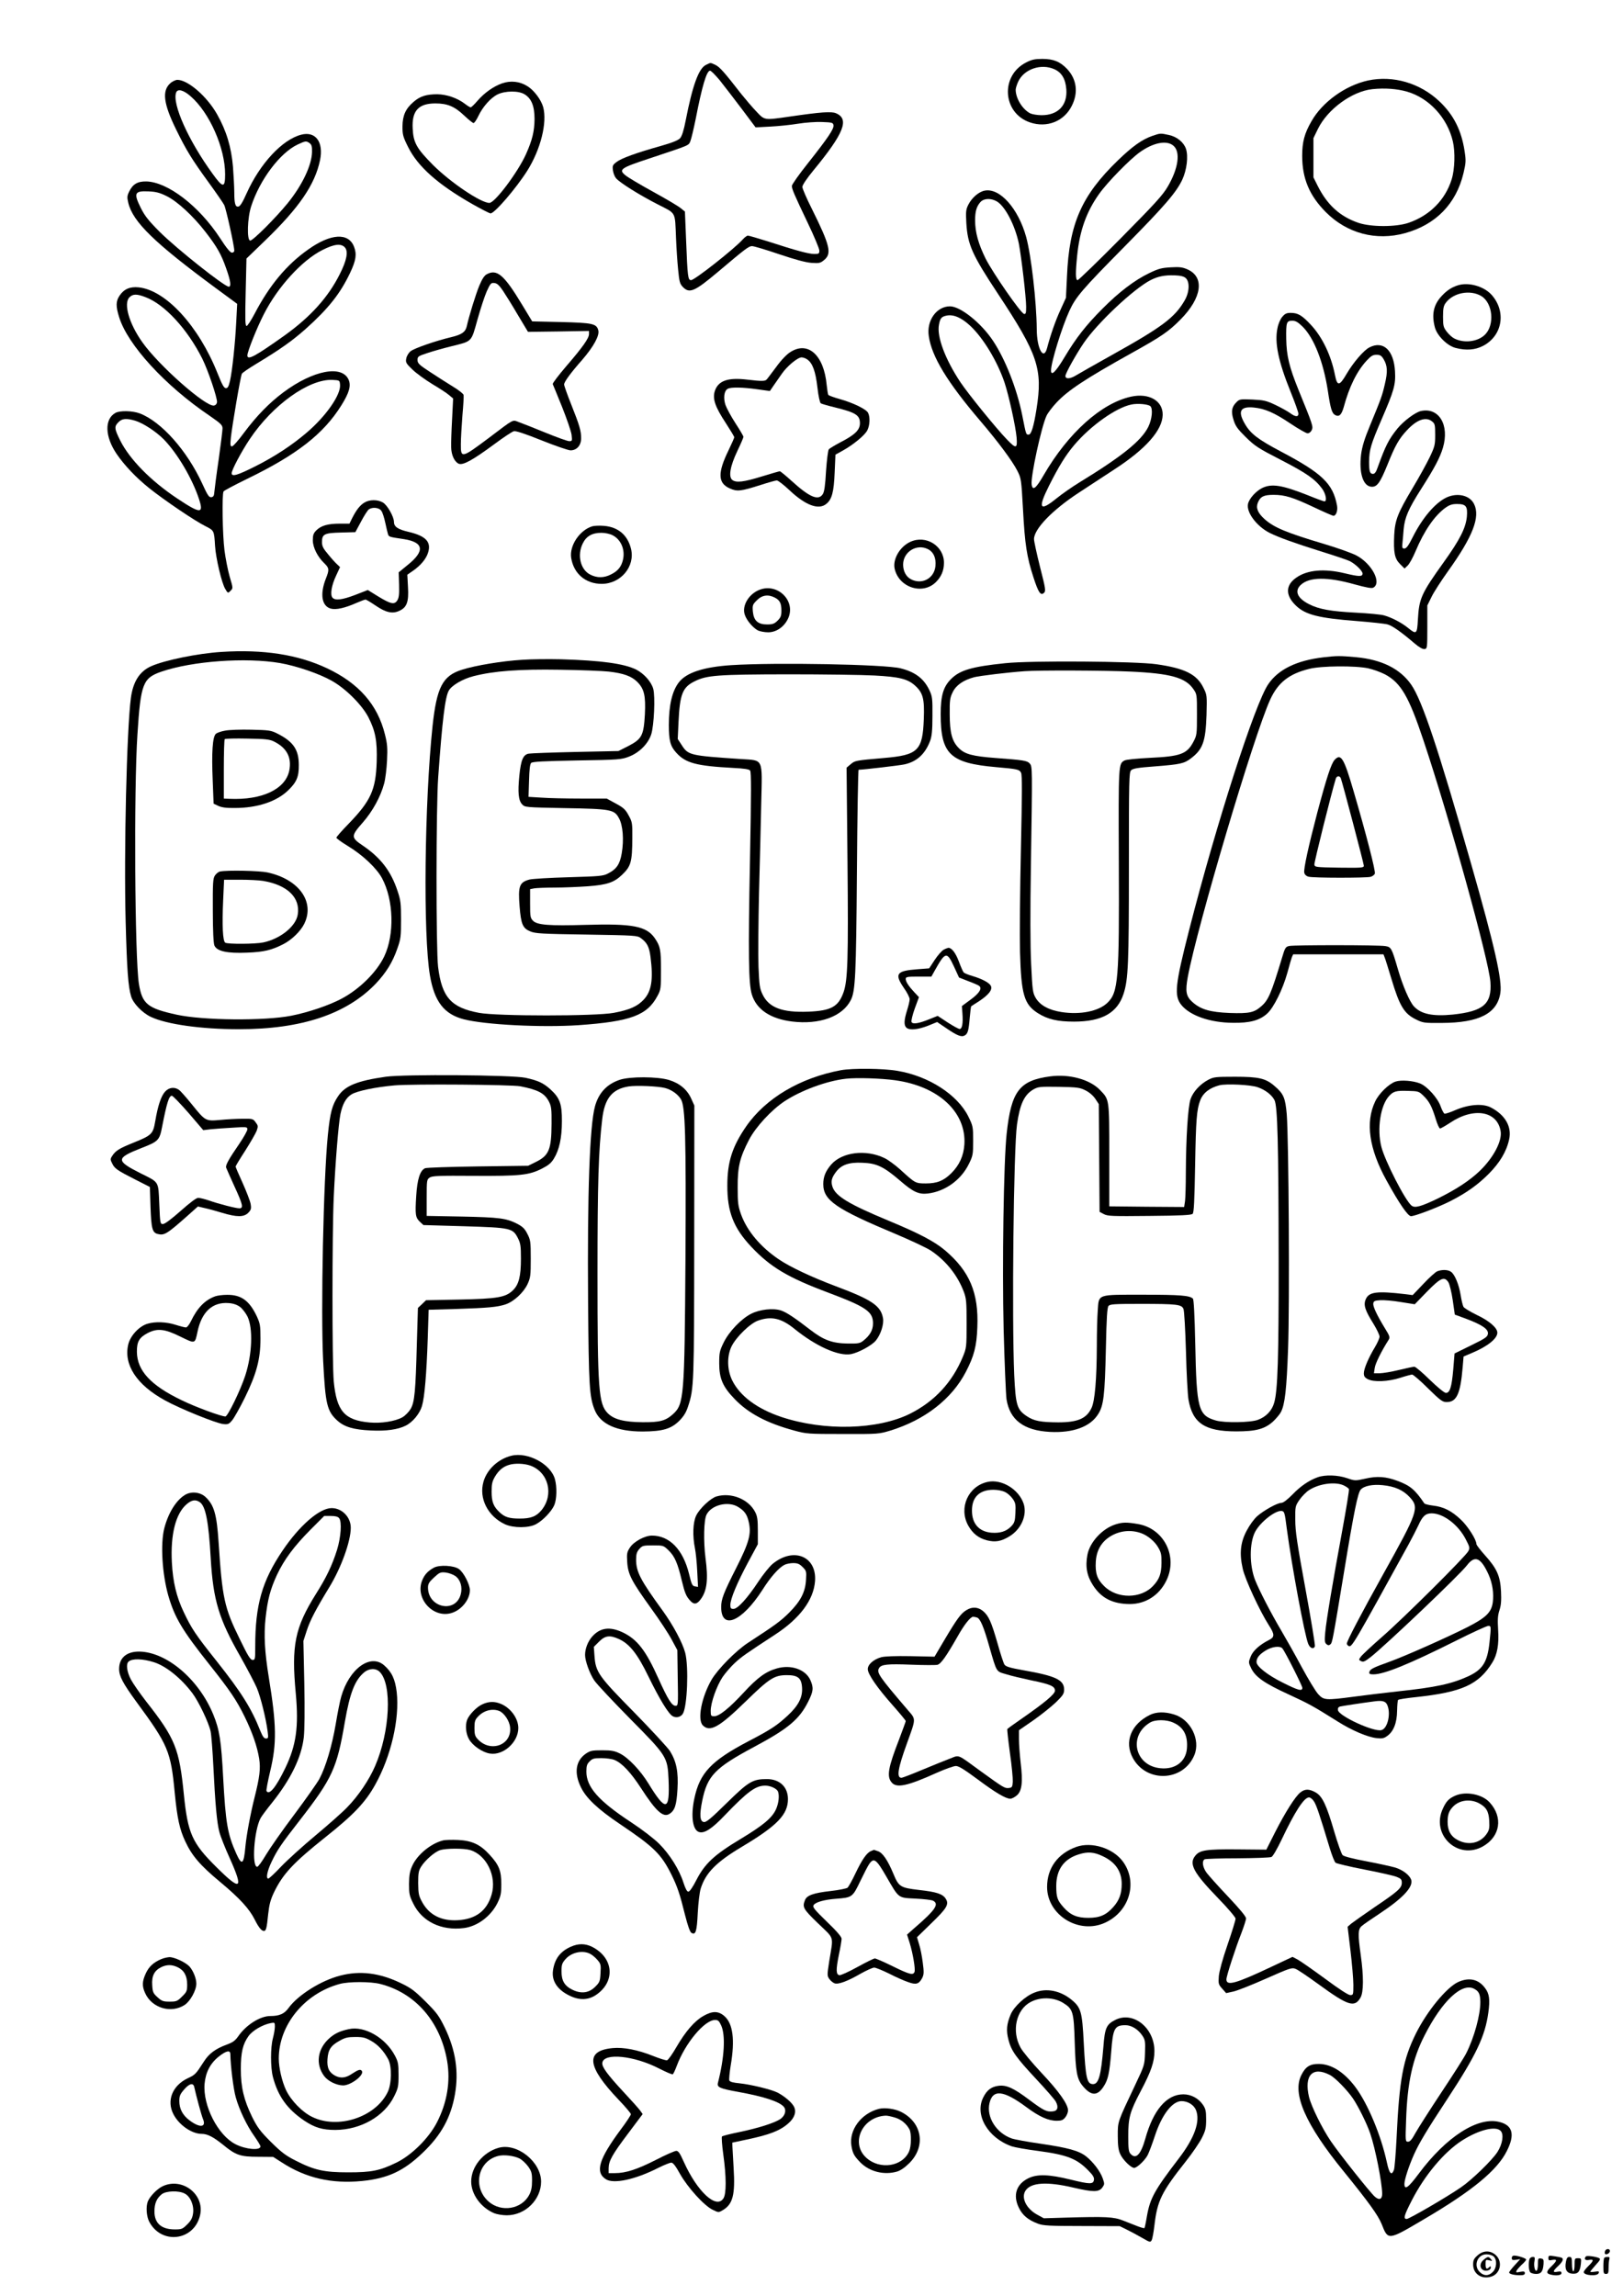 <?xml version="1.0" standalone="no"?>
<!DOCTYPE svg PUBLIC "-//W3C//DTD SVG 20010904//EN"
 "http://www.w3.org/TR/2001/REC-SVG-20010904/DTD/svg10.dtd">
<svg version="1.0" xmlns="http://www.w3.org/2000/svg"
 width="1240pt" height="1754pt" viewBox="0 0 1240 1754"
 preserveAspectRatio="xMidYMid meet">

<g transform="translate(0,1754) scale(0.1,-0.1)"
fill="#000000" stroke="none">
<path d="M7842 17064 c-201 -100 -184 -387 27 -459 130 -44 261 8 320 127 51
101 37 204 -37 282 -53 55 -103 76 -188 76 -56 0 -81 -5 -122 -26z m214 -53
c56 -25 85 -75 91 -154 9 -122 -64 -197 -189 -197 -32 0 -72 7 -87 14 -60 31
-111 115 -111 181 0 11 9 39 19 61 44 96 175 141 277 95z"/>
<path d="M5393 17044 c-55 -27 -102 -157 -154 -423 -15 -78 -29 -121 -43 -137
-15 -16 -59 -34 -151 -60 -185 -52 -295 -92 -334 -121 -30 -23 -33 -29 -28
-65 3 -22 14 -49 24 -60 29 -34 179 -128 316 -198 146 -75 133 -50 142 -260 3
-74 10 -182 16 -240 9 -92 13 -108 36 -132 50 -52 89 -36 267 114 213 180 237
198 262 198 13 0 107 -28 207 -62 122 -41 203 -63 247 -66 60 -4 68 -2 98 23
58 49 43 111 -94 387 -41 81 -74 158 -74 170 0 14 34 65 86 128 233 283 275
391 171 435 -36 15 -115 9 -350 -25 -201 -29 -194 -30 -258 38 -30 31 -81 91
-114 132 -133 171 -167 209 -199 224 -41 19 -34 19 -73 0z m105 -116 c32 -40
107 -138 167 -217 l108 -144 112 6 c62 3 157 13 212 22 55 9 138 15 184 13 78
-3 84 -5 87 -25 4 -28 -42 -96 -197 -292 -67 -84 -121 -161 -121 -171 0 -24
17 -64 121 -282 49 -102 89 -198 89 -212 0 -24 -4 -26 -39 -26 -42 0 -136 25
-354 96 -77 24 -145 44 -153 44 -8 0 -26 -14 -41 -31 -63 -70 -366 -309 -393
-309 -24 0 -27 24 -38 304 l-9 220 -31 25 c-17 15 -112 71 -212 126 -100 55
-196 112 -213 127 -52 43 -36 55 189 129 312 104 294 96 309 132 7 18 25 93
40 167 49 253 84 370 110 370 8 0 40 -33 73 -72z"/>
<path d="M10451 16925 c-172 -38 -348 -164 -431 -311 -54 -93 -71 -159 -71
-264 0 -174 55 -304 181 -431 162 -162 383 -221 605 -160 235 65 390 224 446
457 19 80 20 97 9 168 -24 160 -84 279 -193 382 -148 140 -354 200 -546 159z
m299 -85 c169 -49 308 -200 350 -380 19 -81 15 -213 -9 -290 -49 -157 -167
-276 -329 -332 -97 -33 -287 -33 -384 0 -140 48 -237 136 -310 281 l-33 66 0
150 0 150 34 70 c74 151 260 287 416 304 96 10 188 3 265 -19z"/>
<path d="M1300 16903 c-63 -57 -51 -155 44 -349 79 -162 123 -233 251 -409 56
-77 109 -154 118 -171 14 -27 77 -312 77 -349 0 -8 -8 -15 -18 -15 -13 0 -43
37 -92 113 -160 244 -399 427 -562 431 -67 1 -103 -20 -131 -77 -16 -33 -17
-44 -7 -86 35 -146 198 -305 673 -655 l159 -117 -7 -137 c-8 -160 -30 -374
-48 -452 -10 -43 -17 -55 -31 -55 -15 0 -29 26 -65 116 -144 360 -394 632
-601 654 -67 7 -113 -13 -147 -64 -28 -42 -29 -80 -3 -163 65 -212 351 -524
693 -755 85 -59 97 -70 97 -96 0 -15 -13 -121 -29 -235 -17 -114 -31 -225 -33
-247 -2 -32 -7 -41 -24 -43 -17 -2 -28 14 -69 104 -116 252 -312 473 -477 536
-56 21 -152 23 -186 4 -85 -47 -81 -180 8 -312 59 -87 150 -183 250 -263 114
-91 346 -249 431 -291 65 -33 65 -33 72 -150 6 -95 51 -285 78 -329 20 -34 21
-34 40 -14 20 19 20 20 -6 107 -14 49 -32 140 -40 203 -15 117 -20 429 -7 449
4 7 86 50 182 97 379 184 581 342 717 559 61 97 76 151 57 196 -49 117 -272
74 -499 -95 -108 -81 -202 -177 -298 -305 -44 -60 -86 -108 -95 -108 -12 0
-14 11 -8 68 10 92 74 471 84 487 4 8 54 42 112 77 187 113 273 175 375 265
174 156 264 269 340 429 45 95 52 142 30 199 -42 110 -179 102 -352 -22 -164
-116 -294 -272 -408 -490 -27 -51 -54 -93 -61 -93 -11 0 -12 52 -7 258 l6 257
142 137 c260 251 381 427 420 614 29 139 -34 224 -144 195 -144 -37 -314 -220
-416 -446 -31 -70 -50 -101 -64 -103 -23 -4 -31 22 -31 109 0 36 -5 124 -10
195 -13 151 -50 274 -121 400 -77 137 -223 264 -304 264 -13 0 -39 -12 -55
-27z m157 -99 c144 -125 263 -395 263 -596 0 -106 -17 -105 -96 5 -185 254
-311 536 -278 621 12 30 57 18 111 -30z m909 -358 c15 -11 19 -26 18 -68 -3
-102 -75 -253 -186 -390 -93 -114 -268 -289 -287 -286 -26 5 -21 173 8 262 66
204 221 409 355 472 60 28 66 29 92 10z m-1093 -404 c82 -40 204 -153 298
-275 86 -111 120 -170 158 -280 33 -93 39 -137 19 -137 -33 0 -401 292 -529
420 -82 82 -113 121 -142 179 -58 116 -50 134 58 129 55 -2 86 -10 138 -36z
m1362 -392 c27 -30 15 -98 -39 -204 -88 -176 -223 -326 -421 -468 -225 -160
-285 -193 -285 -153 0 29 72 210 126 315 106 209 293 413 447 490 90 46 143
52 172 20z m-1523 -380 c146 -55 320 -244 433 -469 45 -90 117 -304 113 -334
-2 -13 -11 -23 -24 -25 -64 -9 -421 306 -546 483 -102 143 -146 297 -99 344
26 26 56 27 123 1z m1486 -669 c7 -76 -107 -240 -255 -366 -114 -97 -243 -182
-392 -257 -135 -68 -181 -82 -181 -53 0 25 74 165 139 262 174 260 452 459
631 451 55 -3 55 -3 58 -37z m-1564 -275 c61 -19 159 -83 218 -143 104 -107
218 -300 269 -457 37 -113 10 -112 -171 9 -199 133 -359 296 -431 439 -46 92
-47 108 -14 141 28 29 61 31 129 11z"/>
<path d="M3835 16903 c-67 -24 -135 -73 -187 -133 -24 -28 -47 -50 -52 -50 -5
0 -25 12 -44 27 -59 45 -140 72 -211 73 -83 0 -132 -15 -181 -58 -61 -52 -84
-103 -85 -188 0 -63 4 -79 43 -157 74 -149 226 -285 491 -436 69 -39 131 -71
139 -71 31 0 194 190 280 325 103 164 154 369 122 487 -16 57 -71 130 -121
160 -59 37 -128 44 -194 21z m172 -83 c54 -32 77 -91 77 -190 -1 -93 -17 -159
-65 -267 -62 -138 -238 -373 -280 -373 -65 0 -295 155 -430 289 -126 127 -151
171 -156 280 -7 134 44 191 173 191 93 0 148 -23 223 -95 32 -30 63 -55 69
-55 6 0 23 24 37 54 33 70 94 139 147 165 58 28 160 29 205 1z"/>
<path d="M8804 16502 c-79 -28 -150 -78 -263 -187 -277 -268 -372 -483 -389
-884 l-8 -166 -41 -90 c-39 -84 -77 -194 -103 -293 -26 -101 -79 -5 -79 144
-2 210 -42 561 -81 704 -60 217 -201 376 -316 354 -45 -8 -99 -54 -126 -108
-18 -36 -20 -52 -15 -141 10 -164 44 -241 242 -540 305 -461 343 -574 294
-880 -21 -133 -40 -195 -60 -195 -20 0 -19 -4 -49 148 -40 200 -129 428 -224
570 -90 135 -248 262 -328 262 -102 0 -180 -108 -162 -227 22 -157 143 -355
396 -651 134 -157 243 -304 280 -377 30 -59 31 -65 44 -298 14 -265 29 -362
80 -518 38 -117 55 -142 81 -117 14 14 11 33 -31 197 -25 100 -46 196 -46 213
0 77 139 221 340 353 69 45 193 126 275 180 239 155 366 299 368 416 2 108
-105 169 -242 139 -227 -50 -480 -277 -667 -599 -59 -103 -85 -123 -92 -72 -9
58 75 445 114 526 10 21 44 66 76 100 87 93 220 181 570 376 234 130 286 166
378 259 163 165 185 323 53 382 -38 17 -61 20 -128 16 -71 -4 -94 -10 -166
-45 -109 -52 -230 -144 -354 -269 -128 -128 -202 -223 -291 -371 -68 -114
-104 -149 -104 -103 0 62 83 331 140 455 49 107 96 162 425 495 304 308 392
410 438 508 34 74 47 177 28 235 -17 50 -69 93 -131 106 -64 14 -65 14 -126
-7z m161 -75 c56 -47 38 -174 -43 -312 -39 -67 -99 -132 -361 -397 -173 -175
-321 -318 -328 -318 -16 0 -17 55 -3 190 19 189 71 333 167 468 63 89 233 263
311 319 103 74 206 94 257 50z m-1348 -426 c64 -39 138 -183 167 -321 19 -98
56 -411 56 -484 0 -47 -3 -57 -16 -54 -25 5 -239 314 -294 423 -55 112 -80
200 -80 292 0 69 11 107 42 141 27 28 81 29 125 3z m1442 -585 c32 -29 29
-107 -8 -171 -75 -130 -170 -202 -556 -417 -132 -74 -256 -144 -275 -156 -44
-27 -80 -29 -80 -4 0 20 81 165 140 252 105 154 383 415 512 481 56 28 105 38
180 36 49 -2 72 -8 87 -21z m-1647 -364 c100 -93 208 -272 263 -435 33 -100
85 -336 92 -419 7 -86 -4 -88 -74 -15 -83 86 -294 346 -355 437 -117 176 -182
350 -164 440 9 49 19 61 57 69 53 11 113 -14 181 -77z m1376 -614 c22 -18 14
-100 -15 -159 -53 -106 -199 -224 -526 -424 -54 -33 -133 -88 -175 -122 -129
-105 -145 -78 -57 97 74 147 126 232 192 310 124 147 319 286 437 310 47 10
125 3 144 -12z"/>
<path d="M3719 15445 c-19 -10 -36 -37 -57 -87 -27 -65 -80 -237 -96 -311 -10
-43 -38 -63 -117 -82 -122 -29 -283 -85 -312 -108 -15 -12 -30 -37 -33 -55 -6
-30 -2 -38 47 -85 30 -29 98 -78 152 -111 54 -32 111 -69 128 -84 l31 -26 -8
-160 c-5 -89 -8 -184 -7 -212 1 -60 25 -111 57 -126 32 -14 103 24 270 147 71
53 139 98 152 101 15 4 85 -19 212 -70 105 -42 204 -76 221 -76 48 0 81 38 81
92 0 57 -12 98 -76 259 -30 75 -54 143 -54 152 0 20 48 86 138 188 87 101 134
186 123 226 -13 51 -44 57 -286 63 l-219 5 -78 129 c-137 227 -191 273 -269
231z m123 -125 c20 -30 72 -113 114 -185 l78 -130 233 3 233 4 0 -24 c0 -32
-49 -101 -175 -247 -58 -68 -104 -128 -102 -135 3 -6 35 -85 72 -176 36 -91
69 -186 72 -212 5 -45 5 -48 -18 -48 -13 0 -96 30 -184 66 -88 36 -179 72
-202 80 -49 18 -31 28 -224 -118 -213 -160 -219 -161 -218 -50 0 42 6 140 12
218 7 77 11 148 9 157 -2 9 -38 38 -80 63 -42 26 -121 76 -174 111 -86 56 -98
68 -98 93 0 27 5 30 78 54 42 14 124 37 181 51 161 40 150 29 199 204 23 82
55 180 71 216 28 61 33 66 58 63 21 -2 37 -17 65 -58z"/>
<path d="M11140 15361 c-49 -15 -87 -40 -127 -84 -60 -65 -76 -137 -51 -235
16 -65 95 -144 160 -160 81 -21 149 -15 209 16 149 78 179 263 64 391 -59 64
-173 97 -255 72z m178 -83 c87 -53 103 -219 28 -294 -55 -55 -161 -68 -236
-29 -16 8 -42 32 -57 52 -25 33 -28 44 -28 114 0 63 4 83 21 106 58 78 188
102 272 51z"/>
<path d="M9797 15120 c-15 -17 -31 -54 -37 -87 -23 -110 6 -252 100 -485 33
-81 60 -157 60 -168 0 -27 -24 -25 -64 5 -18 13 -68 41 -112 62 -70 33 -90 37
-176 41 -93 4 -98 3 -122 -21 -36 -36 -42 -71 -21 -136 14 -46 31 -69 94 -131
69 -68 94 -84 269 -174 194 -100 260 -146 314 -220 28 -39 38 -96 17 -96 -6 0
-66 22 -132 49 -193 76 -273 89 -346 52 -48 -25 -97 -80 -106 -120 -14 -64 65
-170 164 -221 70 -35 187 -77 390 -141 107 -33 207 -67 223 -75 45 -23 98 -75
98 -95 0 -25 -25 -25 -137 2 -155 37 -283 26 -367 -32 -86 -58 -87 -137 -4
-216 72 -69 174 -95 464 -117 109 -9 216 -20 236 -26 36 -10 104 -58 207 -146
34 -29 61 -44 75 -42 20 3 21 7 21 168 l0 165 32 65 c17 36 75 125 127 198
189 264 247 414 198 512 -32 66 -125 88 -208 51 -87 -40 -185 -154 -260 -303
-33 -66 -49 -88 -64 -88 -17 0 -19 5 -15 43 2 23 7 70 9 103 8 90 36 156 135
311 102 160 142 236 165 312 52 175 -31 312 -169 281 -43 -10 -131 -76 -178
-133 -67 -83 -91 -130 -152 -299 -11 -33 -22 -48 -35 -48 -24 0 -30 19 -30 93
1 90 13 132 95 322 96 222 109 267 103 369 -9 161 -90 237 -196 182 -43 -22
-121 -113 -172 -199 -56 -97 -73 -99 -90 -15 -29 151 -97 293 -184 386 -69 74
-100 92 -155 92 -31 0 -44 -6 -64 -30z m157 -77 c86 -87 157 -268 191 -488 20
-135 31 -172 55 -185 31 -17 49 0 66 59 43 159 101 276 177 358 32 34 46 43
73 43 28 0 38 -6 54 -32 31 -51 33 -97 11 -190 -21 -91 -27 -108 -115 -321
-42 -101 -59 -159 -67 -218 -17 -139 14 -241 77 -247 44 -4 67 27 124 167 59
148 89 200 149 264 76 82 145 106 192 68 22 -17 24 -27 24 -103 0 -77 -3 -89
-43 -173 -24 -49 -81 -153 -128 -231 -115 -193 -136 -246 -142 -361 -6 -134 3
-180 44 -221 l35 -35 24 23 c13 12 40 61 60 109 65 155 145 272 228 332 31 22
51 29 88 29 70 0 83 -17 76 -98 -9 -86 -53 -174 -177 -347 -172 -240 -188
-277 -197 -437 -6 -113 -11 -117 -76 -64 -48 39 -124 79 -182 95 -22 7 -119
16 -216 21 -192 10 -282 26 -358 65 -89 45 -113 100 -63 147 65 61 202 63 412
4 88 -24 130 -32 142 -25 67 36 -11 184 -129 246 -32 17 -143 57 -247 88 -289
86 -384 126 -455 190 -52 47 -67 85 -51 125 19 47 46 60 120 60 86 0 146 -18
311 -96 74 -35 140 -64 147 -64 20 0 34 40 27 78 -31 168 -113 246 -429 413
-176 93 -233 137 -276 213 -55 95 -34 133 69 123 84 -8 158 -40 281 -123 60
-40 119 -74 130 -74 12 0 25 10 32 25 12 27 8 39 -101 306 -71 175 -92 262
-94 389 -2 128 2 140 46 140 26 0 43 -10 81 -47z"/>
<path d="M6039 14851 c-28 -17 -70 -61 -107 -112 -35 -46 -67 -90 -73 -96 -12
-16 -38 -16 -149 -3 -150 18 -223 -8 -249 -88 -18 -59 2 -119 85 -245 35 -54
64 -102 64 -107 0 -5 -20 -50 -44 -100 -84 -172 -82 -251 10 -291 56 -25 83
-22 234 26 59 19 115 35 125 35 9 0 53 -33 96 -74 123 -116 222 -153 281 -106
44 34 59 92 65 241 l6 136 56 31 c81 45 168 117 187 154 20 38 23 103 6 135
-15 28 -114 76 -217 105 -44 12 -83 27 -86 31 -4 5 -9 39 -13 76 -21 228 -142
338 -277 252z m129 -57 c40 -28 63 -90 77 -212 8 -70 19 -118 26 -123 7 -4 54
-18 104 -30 163 -40 195 -60 195 -122 0 -51 -37 -88 -148 -145 -43 -23 -84
-47 -90 -55 -6 -7 -15 -82 -21 -165 -6 -111 -13 -159 -25 -177 -34 -52 -102
-23 -241 104 -43 39 -82 71 -87 71 -5 0 -68 -18 -139 -40 -137 -42 -193 -49
-223 -27 -32 23 -18 105 37 221 26 54 47 103 47 109 0 6 -27 52 -61 104 -33
51 -67 114 -76 139 -18 53 -11 109 17 124 25 14 115 12 228 -4 l94 -13 28 41
c16 23 44 63 62 89 40 59 122 127 152 127 12 0 32 -7 44 -16z"/>
<path d="M2784 13701 c-34 -21 -60 -54 -93 -118 l-21 -43 -73 0 c-92 0 -143
-15 -179 -50 -23 -23 -28 -37 -28 -77 0 -55 37 -128 89 -177 36 -35 38 -48 11
-115 -47 -119 -32 -211 37 -230 40 -11 108 4 198 44 32 14 62 25 68 25 5 0 40
-21 77 -46 79 -54 130 -65 183 -39 56 26 71 69 64 182 l-5 93 42 29 c60 41
103 93 117 141 25 81 -18 126 -149 157 -82 19 -112 39 -112 76 0 39 -50 128
-84 148 -40 24 -102 24 -142 0z m130 -64 c9 -12 22 -54 30 -92 8 -39 18 -78
21 -88 8 -18 10 -19 119 -35 155 -24 165 -91 28 -200 l-66 -54 3 -94 c2 -75
-1 -100 -14 -121 -22 -34 -51 -27 -149 33 l-76 47 -95 -37 c-102 -39 -155 -45
-175 -21 -19 23 -7 94 28 168 l30 65 -20 19 c-12 10 -43 44 -69 76 -40 47 -49
65 -49 96 0 61 18 70 145 73 l110 3 43 80 c23 44 50 86 59 93 28 21 81 15 97
-11z"/>
<path d="M4526 13520 c-97 -29 -177 -148 -162 -242 19 -120 110 -198 233 -198
146 0 257 133 224 268 -26 105 -98 166 -206 175 -33 3 -73 1 -89 -3z m153 -68
c65 -32 98 -110 81 -186 -12 -54 -38 -87 -90 -113 -55 -29 -109 -29 -161 -2
-75 38 -101 150 -56 239 27 55 72 80 142 80 28 0 65 -8 84 -18z"/>
<path d="M6955 13401 c-79 -36 -135 -131 -120 -204 31 -144 212 -204 314 -105
43 42 63 90 63 149 0 129 -137 215 -257 160z m135 -56 c43 -22 63 -68 57 -129
-9 -94 -103 -145 -187 -101 -37 19 -60 62 -60 112 0 98 104 162 190 118z"/>
<path d="M5806 13036 c-84 -31 -139 -122 -116 -191 14 -44 62 -100 101 -121
15 -7 50 -14 78 -14 65 0 127 45 155 112 54 130 -82 264 -218 214z m114 -61
c38 -20 50 -43 50 -100 0 -38 -5 -52 -29 -76 -25 -24 -38 -29 -80 -29 -70 0
-102 28 -109 98 -4 49 -2 54 31 87 40 40 86 46 137 20z"/>
<path d="M1690 12560 c-177 -11 -432 -63 -535 -109 -88 -39 -138 -117 -155
-242 -32 -243 -54 -1175 -40 -1709 10 -371 19 -496 42 -572 16 -53 85 -125
151 -156 121 -57 386 -94 672 -94 478 0 822 115 1046 348 79 84 129 164 165
269 26 73 28 92 28 220 0 125 -3 149 -27 220 -50 151 -129 254 -267 347 -89
60 -89 72 0 173 76 86 138 199 165 300 9 33 19 112 22 175 5 97 2 129 -16 200
-56 227 -199 390 -442 505 -223 105 -486 146 -809 125z m450 -85 c126 -22 299
-81 396 -136 106 -60 227 -181 277 -275 55 -107 70 -183 65 -344 -7 -213 -45
-297 -214 -472 -52 -53 -94 -101 -94 -107 0 -5 39 -34 87 -63 113 -68 221
-170 262 -247 89 -167 96 -429 17 -596 -57 -120 -188 -250 -325 -323 -95 -51
-254 -105 -386 -131 -205 -40 -673 -36 -875 8 -224 49 -264 82 -289 237 -31
198 -39 1480 -11 1904 25 388 41 431 185 480 234 80 642 110 905 65z"/>
<path d="M1721 11959 c-30 -5 -63 -16 -72 -25 -25 -22 -33 -141 -24 -354 l7
-179 36 -17 c26 -12 61 -17 126 -16 173 0 320 49 409 136 63 61 81 103 80 192
0 118 -42 179 -165 241 -48 24 -64 26 -198 29 -80 2 -169 -1 -199 -7z m372
-83 c99 -49 137 -123 117 -223 -30 -142 -208 -226 -457 -215 l-43 2 0 223 c0
123 3 227 7 231 5 4 82 6 173 4 138 -2 171 -6 203 -22z"/>
<path d="M1682 10883 c-12 -2 -30 -16 -40 -31 -15 -23 -17 -55 -16 -267 0
-154 5 -250 12 -267 18 -44 97 -62 251 -55 128 5 186 19 276 65 63 32 131 98
159 154 84 169 -40 342 -282 394 -63 13 -304 18 -360 7z m328 -72 c185 -31
285 -127 265 -256 -13 -90 -132 -186 -263 -214 -63 -13 -271 -14 -291 -2 -19
12 -25 131 -16 325 l7 156 122 0 c66 0 146 -4 176 -9z"/>
<path d="M10111 12519 c-204 -24 -344 -92 -421 -205 -101 -146 -397 -1065
-605 -1879 -107 -419 -116 -501 -59 -572 66 -81 219 -135 394 -136 129 -2 203
18 261 70 51 46 120 187 155 313 14 52 29 105 34 118 l10 22 345 0 345 0 10
-26 c6 -14 28 -87 51 -162 62 -207 97 -265 187 -309 54 -27 63 -28 197 -27
286 1 424 72 448 229 15 97 -43 355 -223 985 -251 879 -374 1249 -458 1370
-85 122 -226 192 -423 210 -120 11 -146 11 -248 -1z m342 -84 c37 -8 95 -29
128 -46 122 -65 182 -168 293 -500 201 -600 500 -1680 513 -1850 12 -168 -53
-224 -287 -249 -153 -15 -242 3 -297 62 -33 35 -86 158 -122 282 -48 165 -52
172 -97 179 -50 9 -692 9 -733 1 -29 -6 -33 -12 -57 -93 -81 -268 -103 -321
-158 -368 -54 -48 -92 -56 -240 -51 -151 6 -223 27 -286 84 -49 44 -55 81 -35
192 72 387 507 1852 630 2119 60 130 144 196 299 234 92 23 350 25 449 4z"/>
<path d="M10197 11736 c-26 -28 -61 -134 -132 -401 -67 -255 -107 -436 -100
-462 3 -14 16 -26 33 -30 35 -10 439 -10 473 -1 15 4 30 15 33 25 7 17 -64
294 -163 632 -73 250 -96 289 -144 237z m47 -141 c13 -34 176 -653 176 -668 0
-16 -16 -17 -187 -15 -183 3 -188 4 -191 24 -2 16 128 539 164 657 7 21 30 23
38 2z"/>
<path d="M3990 12500 c-152 -9 -358 -43 -461 -76 -147 -46 -192 -133 -224
-428 -62 -585 -73 -1601 -20 -1908 34 -199 108 -295 258 -334 162 -42 595 -64
877 -45 400 28 525 75 604 225 25 46 26 57 26 197 0 155 -5 180 -47 242 -64
93 -170 113 -534 102 -271 -8 -364 -1 -396 31 -21 21 -23 32 -23 132 l0 110
31 6 c17 3 88 6 158 6 69 0 183 5 254 10 145 11 199 29 260 88 68 65 77 97 78
280 1 115 -1 124 -28 173 -24 45 -39 59 -98 91 l-70 38 -200 0 c-110 0 -244 3
-298 7 l-99 6 4 123 c2 83 7 127 16 136 10 10 93 14 350 19 320 5 340 7 397
29 79 30 148 99 171 172 21 68 31 286 15 346 -15 54 -70 116 -130 147 -92 46
-270 70 -576 79 -93 2 -226 1 -295 -4z m660 -90 c114 -13 175 -35 219 -79 53
-53 65 -106 58 -248 -9 -161 -23 -188 -125 -241 l-77 -39 -329 -7 c-180 -4
-341 -10 -357 -13 -42 -8 -59 -48 -71 -167 -13 -130 -7 -190 21 -220 22 -23
24 -23 324 -29 357 -6 380 -11 416 -77 30 -54 39 -164 21 -269 -14 -82 -39
-120 -104 -153 -37 -20 -64 -22 -301 -29 -144 -4 -279 -12 -301 -18 -76 -21
-87 -50 -74 -208 11 -134 24 -164 82 -188 38 -16 89 -19 430 -24 370 -6 388
-7 414 -27 48 -35 64 -66 74 -144 22 -171 8 -261 -51 -325 -49 -53 -109 -79
-230 -102 -140 -26 -889 -26 -1029 0 -214 40 -284 119 -313 351 -16 132 -16
1220 1 1451 31 434 53 612 81 660 23 40 106 89 189 110 157 40 349 54 658 49
160 -2 329 -9 374 -14z"/>
<path d="M7680 12474 c-254 -26 -346 -53 -414 -121 -59 -59 -79 -127 -79 -268
0 -306 71 -374 423 -405 161 -14 178 -17 191 -43 9 -15 8 -165 -1 -581 -7
-309 -10 -662 -7 -786 9 -326 31 -402 136 -469 74 -47 151 -65 276 -65 213 0
332 66 379 212 36 110 41 230 41 969 0 670 1 723 17 739 14 14 51 20 185 30
189 15 220 21 272 61 91 69 112 128 119 330 4 150 4 154 -23 208 -50 104 -142
150 -359 181 -157 23 -962 29 -1156 8z m956 -64 c307 -14 421 -46 481 -133 28
-40 28 -42 28 -196 0 -150 -1 -158 -27 -207 -49 -94 -99 -112 -333 -123 -100
-5 -180 -13 -193 -20 -47 -25 -47 -24 -44 -776 4 -901 -4 -996 -88 -1076 -67
-64 -207 -92 -349 -70 -98 15 -165 52 -198 108 -23 40 -25 56 -35 260 -7 140
-7 405 -2 738 12 771 12 769 -9 793 -20 22 -47 26 -262 42 -173 13 -234 29
-279 75 -52 51 -70 118 -70 260 -1 106 2 126 23 168 26 54 82 92 164 114 44
11 258 37 387 46 104 8 620 6 806 -3z"/>
<path d="M5586 12459 c-211 -14 -343 -57 -400 -132 -51 -67 -76 -174 -76 -326
0 -119 12 -162 57 -211 71 -79 153 -101 435 -116 83 -4 121 -10 129 -20 9 -11
9 -167 -1 -682 -14 -720 -11 -946 14 -1028 35 -115 141 -186 306 -207 210 -26
386 37 450 163 35 68 41 185 47 983 3 427 9 777 13 777 32 0 315 33 350 41 95
21 158 79 196 179 13 34 18 79 18 190 1 131 -1 150 -22 195 -42 90 -107 141
-222 170 -116 30 -954 46 -1294 24z m1094 -79 c190 -10 254 -26 310 -76 62
-56 74 -101 68 -257 -9 -241 -44 -275 -303 -297 -221 -19 -223 -20 -256 -48
l-31 -26 7 -720 c7 -739 2 -904 -30 -995 -39 -111 -95 -142 -269 -149 -200 -8
-302 31 -350 132 -22 45 -25 70 -31 211 -3 88 -1 342 4 565 6 223 14 531 17
685 8 351 20 325 -157 337 -389 26 -401 29 -451 107 l-30 46 6 130 c10 213 31
266 124 311 92 46 174 52 712 53 272 0 569 -4 660 -9z"/>
<path d="M7209 10285 c-14 -8 -45 -43 -68 -78 l-42 -64 -91 -7 c-159 -12 -175
-35 -104 -140 26 -36 46 -76 46 -89 0 -12 -9 -51 -20 -85 -24 -77 -25 -115 -4
-133 25 -21 88 -14 165 16 l69 28 68 -46 c83 -57 117 -71 142 -57 24 13 31 37
39 136 4 46 9 85 11 87 3 2 31 21 63 41 72 48 102 87 87 116 -13 24 -67 53
-142 75 -31 9 -61 21 -66 28 -6 7 -22 44 -36 82 -25 67 -55 105 -80 105 -6 -1
-23 -7 -37 -15z m80 -129 l38 -83 69 -27 c38 -14 75 -30 82 -35 29 -18 8 -55
-61 -106 l-68 -50 4 -55 c6 -77 -2 -120 -21 -120 -9 0 -50 23 -92 50 l-76 50
-60 -24 c-85 -35 -132 -42 -140 -22 -3 8 8 55 25 102 l32 87 -34 36 c-45 48
-67 82 -67 103 0 16 11 18 98 18 l98 0 24 43 c83 149 94 151 149 33z"/>
<path d="M6425 9365 c-312 -58 -575 -214 -724 -429 -106 -154 -144 -271 -144
-451 -1 -201 47 -324 182 -468 147 -156 279 -235 586 -350 293 -110 345 -146
345 -236 0 -51 -23 -92 -75 -133 -25 -20 -40 -22 -119 -21 -117 2 -183 26
-284 104 -123 95 -184 135 -226 149 -60 19 -160 8 -226 -25 -77 -39 -169 -135
-211 -220 -31 -64 -34 -77 -34 -160 0 -115 27 -178 117 -271 105 -110 247
-185 457 -242 92 -25 106 -26 371 -26 272 -1 276 0 365 27 262 81 467 241 574
447 63 121 83 197 88 341 11 264 -59 429 -248 589 -83 69 -194 127 -429 225
-306 127 -406 188 -430 260 -13 41 -7 68 28 114 40 53 98 74 201 69 109 -4
162 -29 288 -137 100 -87 143 -106 212 -98 132 16 253 103 313 225 31 63 33
73 33 177 0 108 -1 113 -37 187 -83 166 -302 308 -541 348 -109 19 -343 21
-432 5z m415 -77 c331 -46 544 -244 528 -491 -6 -86 -38 -157 -99 -218 -58
-58 -109 -79 -195 -79 -80 0 -81 1 -197 107 -38 34 -92 74 -120 87 -141 68
-322 46 -406 -49 -43 -50 -61 -93 -61 -150 0 -124 96 -190 555 -382 116 -49
235 -105 267 -126 115 -77 203 -187 251 -313 20 -53 22 -77 22 -244 0 -182 -1
-186 -29 -255 -81 -195 -216 -340 -403 -434 -247 -123 -655 -134 -983 -25
-185 62 -317 160 -376 280 -39 80 -41 184 -5 259 36 73 144 178 205 198 101
35 176 17 276 -64 164 -133 337 -210 431 -193 58 11 159 66 190 103 38 46 64
127 55 173 -17 94 -86 140 -361 243 -181 68 -350 147 -436 206 -139 94 -242
217 -287 342 -23 64 -26 88 -26 207 -1 156 16 228 87 364 50 96 169 226 270
293 127 84 325 157 472 173 82 9 268 3 375 -12z"/>
<path d="M2947 9315 c-218 -31 -311 -69 -364 -149 -45 -66 -61 -126 -78 -295
-34 -337 -55 -1348 -36 -1726 17 -333 29 -385 110 -458 53 -47 122 -68 254
-74 116 -6 208 7 267 37 54 27 107 92 124 150 20 67 35 247 44 515 l7 220 209
6 c244 8 314 14 378 35 64 21 139 91 169 156 22 48 24 67 24 193 0 131 -2 144
-26 190 -20 40 -36 55 -80 78 -82 41 -132 48 -421 54 l-268 5 0 139 c0 134 1
139 23 154 20 13 70 15 338 13 354 -2 420 5 519 55 49 25 71 42 92 77 41 67
61 158 61 285 1 132 -16 178 -86 242 -53 49 -95 69 -192 90 -101 22 -927 28
-1068 8z m1029 -73 c136 -27 185 -53 218 -117 18 -35 21 -57 20 -170 -1 -197
-20 -242 -122 -292 l-57 -28 -385 -5 c-212 -3 -393 -9 -403 -14 -38 -18 -59
-83 -67 -211 -9 -144 -6 -165 28 -198 l27 -25 311 -9 c359 -11 372 -14 412
-93 19 -38 22 -60 22 -155 0 -134 -16 -198 -62 -242 -55 -53 -117 -64 -408
-70 l-255 -5 -31 -30 -31 -29 -8 -267 c-10 -372 -17 -452 -48 -505 -14 -23
-42 -52 -64 -64 -54 -30 -160 -47 -249 -39 -192 17 -252 87 -274 313 -13 138
-13 1132 0 1413 12 259 36 555 51 630 16 76 42 124 84 150 43 27 185 56 330
69 138 12 893 6 961 -7z"/>
<path d="M8025 9318 c-237 -31 -299 -113 -334 -438 -23 -213 -35 -1009 -23
-1497 7 -257 17 -497 22 -532 25 -158 132 -238 331 -249 177 -9 308 39 368
134 43 66 52 143 60 498 5 241 10 317 20 330 12 14 43 16 241 16 283 0 318 -4
332 -39 6 -15 14 -158 19 -326 4 -165 13 -329 19 -365 31 -181 125 -244 365
-244 151 0 218 18 282 76 24 23 51 55 59 71 31 58 44 175 55 482 13 344 5
1602 -10 1793 -11 126 -24 157 -93 216 -68 59 -120 71 -303 71 -148 0 -163 -2
-203 -23 -63 -33 -117 -92 -136 -148 -20 -57 -35 -300 -36 -560 0 -94 -3 -192
-6 -218 l-7 -46 -286 2 -286 3 0 390 c0 435 1 424 -71 499 -78 81 -234 123
-379 104z m1584 -83 c58 -20 107 -58 128 -98 24 -45 31 -328 32 -1232 1 -734
-7 -988 -34 -1080 -17 -61 -62 -108 -125 -131 -56 -21 -254 -24 -320 -5 -135
39 -148 87 -158 583 -5 224 -11 341 -18 348 -24 24 -98 30 -377 30 -360 0
-341 7 -350 -121 -4 -51 -7 -171 -7 -268 -1 -259 -15 -424 -41 -477 -38 -80
-105 -109 -254 -109 -135 1 -184 10 -240 47 -75 50 -85 83 -96 312 -19 436 -5
1730 21 1916 22 155 55 227 125 268 38 21 49 22 195 20 140 -3 160 -5 203 -27
30 -15 58 -39 75 -64 l27 -41 3 -411 3 -412 32 -17 c29 -16 64 -17 349 -14
243 2 320 6 330 16 10 10 14 98 19 375 6 343 12 422 39 492 22 57 71 95 147
115 54 13 239 4 292 -15z"/>
<path d="M4733 9291 c-97 -33 -159 -100 -187 -201 -41 -148 -59 -671 -53
-1485 5 -649 10 -734 50 -834 44 -110 168 -166 367 -166 153 1 218 20 281 83
34 35 52 64 67 112 44 133 45 174 46 1260 l1 1035 -24 53 c-31 69 -88 117
-169 142 -87 27 -302 28 -379 1z m348 -62 c50 -13 99 -48 122 -87 33 -57 39
-278 34 -1222 -7 -1056 -11 -1106 -96 -1183 -56 -50 -99 -62 -231 -61 -141 1
-219 21 -266 68 -71 71 -79 180 -79 1066 0 699 8 944 36 1180 18 160 76 231
202 251 60 9 225 2 278 -12z"/>
<path d="M10662 9278 c-51 -17 -128 -92 -156 -153 -75 -158 -46 -361 86 -600
99 -180 165 -275 188 -275 30 0 201 65 295 112 127 64 214 126 300 212 84 85
135 170 155 262 22 97 -30 188 -141 245 -62 31 -167 23 -268 -20 -40 -18 -78
-30 -85 -28 -6 3 -19 27 -29 55 -22 64 -103 154 -158 176 -53 21 -145 28 -187
14z m213 -108 c44 -42 65 -82 94 -177 12 -40 27 -73 33 -73 7 0 41 20 78 44
179 120 359 90 385 -64 13 -75 -54 -202 -158 -303 -79 -76 -185 -145 -326
-214 -125 -60 -172 -73 -197 -52 -49 40 -202 340 -230 448 -35 137 -7 318 59
389 33 36 54 42 144 39 79 -2 83 -3 118 -37z"/>
<path d="M1261 9201 c-30 -33 -55 -107 -75 -226 -17 -98 -26 -107 -167 -164
-109 -44 -135 -60 -162 -101 -15 -23 -15 -28 0 -57 18 -39 38 -53 178 -124
l110 -56 5 -154 c6 -165 14 -195 55 -205 51 -13 70 -1 240 150 l67 60 51 -12
c29 -6 90 -23 136 -37 110 -33 164 -33 197 0 22 23 25 31 19 68 -4 23 -32 95
-61 160 -30 65 -54 122 -54 126 0 4 33 59 74 122 40 63 79 131 87 151 12 35
11 40 -8 65 -19 27 -24 28 -99 27 -44 0 -120 -4 -171 -9 -113 -10 -114 -9
-218 120 -42 52 -86 102 -98 110 -34 24 -76 19 -106 -14z m179 -162 l113 -132
58 7 c32 3 108 9 168 12 106 7 111 6 111 -13 0 -10 -27 -59 -61 -109 -83 -121
-108 -166 -101 -184 3 -8 31 -72 63 -142 64 -139 71 -168 38 -168 -27 0 -157
33 -233 60 -33 11 -69 20 -82 20 -14 0 -63 -37 -134 -100 -70 -62 -121 -100
-135 -100 -21 0 -22 4 -28 153 -8 177 1 163 -142 234 -192 97 -192 116 7 194
129 50 137 59 157 164 35 179 52 235 74 235 7 0 64 -59 127 -131z"/>
<path d="M10981 7829 c-13 -5 -61 -48 -106 -96 l-82 -86 -54 7 c-221 26 -281
18 -305 -40 -18 -43 -5 -83 60 -187 25 -41 46 -85 46 -97 0 -12 -16 -48 -35
-80 -49 -81 -85 -165 -85 -200 0 -23 7 -33 30 -45 46 -24 155 -19 247 10 43
14 85 25 92 25 8 0 63 -47 121 -105 96 -94 111 -105 143 -105 76 0 105 63 122
266 l7 82 66 28 c117 49 192 109 192 154 0 37 -61 90 -156 135 -51 25 -98 53
-103 63 -6 11 -15 50 -21 87 -13 82 -45 160 -74 180 -23 17 -69 18 -105 4z
m85 -84 c9 -14 24 -75 33 -136 l16 -111 87 -32 c122 -46 170 -79 166 -114 -3
-24 -18 -35 -129 -89 l-126 -62 -10 -123 c-12 -136 -26 -178 -56 -178 -12 0
-62 41 -123 100 -56 55 -109 100 -118 100 -8 0 -61 -11 -118 -25 -57 -14 -123
-25 -147 -25 l-44 0 6 40 c4 34 52 130 106 215 12 19 9 29 -27 87 -63 103 -93
168 -90 191 3 19 11 22 53 25 28 2 98 -4 157 -14 l107 -17 94 97 c104 106 132
118 163 71z"/>
<path d="M1645 7638 c-79 -28 -137 -88 -186 -190 -13 -27 -30 -48 -38 -48 -9
0 -45 9 -79 20 -72 23 -156 26 -216 8 -63 -19 -130 -91 -146 -157 -37 -155 63
-309 280 -428 116 -64 388 -174 445 -181 37 -4 44 -1 69 29 15 18 59 96 97
173 89 182 119 294 119 450 0 101 -3 116 -28 171 -57 120 -119 165 -227 164
-33 0 -73 -5 -90 -11z m190 -82 c18 -14 43 -47 56 -73 43 -90 36 -287 -17
-450 -36 -111 -134 -313 -152 -313 -32 0 -228 72 -334 124 -236 113 -340 226
-342 368 -1 79 17 111 84 146 73 37 129 31 248 -28 115 -56 111 -57 131 37 32
153 115 229 239 219 37 -3 64 -13 87 -30z"/>
<path d="M3907 6420 c-101 -25 -186 -104 -213 -198 -37 -127 33 -265 165 -326
65 -29 181 -29 236 1 53 28 120 99 140 146 19 46 21 137 5 197 -31 116 -207
211 -333 180z m144 -75 c140 -50 183 -223 86 -341 -40 -48 -81 -64 -166 -64
-81 0 -115 11 -154 48 -47 44 -61 80 -61 157 0 59 4 78 26 116 28 47 62 76
107 89 43 14 116 11 162 -5z"/>
<path d="M10068 6256 c-67 -24 -133 -69 -194 -133 -40 -40 -70 -63 -84 -63
-31 0 -132 -56 -184 -101 -25 -22 -59 -69 -81 -111 -48 -90 -57 -175 -30 -292
17 -79 130 -323 200 -432 44 -68 44 -89 3 -110 -75 -38 -126 -84 -143 -129
-17 -43 -17 -45 5 -90 32 -65 101 -114 287 -199 152 -70 185 -88 373 -206 107
-68 230 -120 297 -127 42 -5 57 -2 81 16 49 34 75 101 76 192 1 42 4 81 8 84
4 4 65 14 135 21 353 38 480 95 585 265 37 59 51 138 44 246 -5 82 -3 113 10
153 13 39 15 74 12 144 -6 118 -32 175 -122 275 -36 40 -66 79 -66 86 0 34
-66 138 -120 188 -71 67 -132 97 -211 106 -34 4 -64 12 -67 17 -71 105 -108
136 -205 172 -88 33 -156 38 -246 17 -77 -17 -79 -17 -140 4 -70 24 -166 27
-223 7z m199 -63 c19 -9 37 -22 39 -28 3 -7 -20 -147 -50 -311 -73 -396 -123
-692 -131 -784 -6 -63 -4 -78 9 -89 12 -10 19 -11 30 -2 15 13 16 16 106 561
75 457 104 596 126 621 26 29 90 42 169 34 91 -9 155 -37 205 -91 75 -81 65
-110 -205 -594 -166 -298 -275 -506 -275 -525 0 -7 7 -15 15 -19 24 -9 35 10
458 779 27 50 60 114 73 142 32 72 56 93 102 93 90 0 206 -89 262 -201 29 -56
31 -64 18 -88 -20 -40 -494 -511 -658 -654 -80 -70 -153 -138 -163 -152 -17
-23 -17 -25 2 -34 16 -9 29 -3 73 31 119 94 681 629 735 700 62 81 107 61 167
-72 29 -66 40 -142 31 -211 -11 -76 -52 -116 -193 -188 -156 -79 -473 -220
-597 -265 -126 -45 -149 -57 -153 -79 -3 -13 4 -17 31 -17 82 0 271 77 629
256 125 63 237 114 248 114 23 0 23 -1 10 -126 -16 -151 -52 -208 -165 -260
-126 -57 -244 -83 -535 -114 -107 -12 -260 -30 -339 -41 -213 -28 -227 -27
-270 20 -20 22 -76 115 -126 207 -49 92 -121 219 -158 282 -73 123 -166 302
-198 383 -44 113 -44 282 0 367 39 75 156 167 204 160 20 -3 23 -14 38 -133
38 -285 136 -814 164 -882 14 -34 41 -44 51 -19 3 8 -29 205 -72 438 -64 349
-78 441 -78 528 -1 103 0 106 32 153 18 26 51 60 73 74 76 50 201 67 266 36z
m-469 -1245 c21 -26 152 -285 152 -301 0 -28 -31 -20 -150 40 -115 57 -200
124 -200 157 0 31 20 57 68 87 49 31 111 39 130 17z m799 -428 c32 -64 6 -184
-43 -196 -60 -15 -326 108 -332 153 -2 14 3 23 15 27 16 4 165 27 258 39 63 9
89 3 102 -23z"/>
<path d="M7545 6220 c-148 -33 -221 -197 -149 -331 35 -63 79 -98 144 -115 64
-16 108 -9 172 30 90 54 137 162 109 249 -37 111 -169 191 -276 167z m135 -78
c19 -9 45 -33 58 -52 21 -30 23 -45 20 -107 -3 -63 -7 -76 -32 -102 -37 -39
-85 -54 -151 -49 -95 8 -149 69 -149 168 -1 103 57 160 164 160 32 0 69 -7 90
-18z"/>
<path d="M1412 6120 c-68 -42 -127 -139 -157 -255 -30 -119 -16 -348 31 -514
49 -168 105 -263 314 -526 158 -199 208 -273 270 -400 58 -119 95 -225 110
-318 12 -76 4 -142 -35 -297 -32 -127 -62 -289 -70 -375 -12 -137 -27 -149
-69 -56 -68 151 -82 234 -101 583 -15 282 -28 365 -75 480 -110 269 -355 478
-565 482 -98 1 -155 -48 -155 -133 0 -55 30 -111 133 -252 242 -329 262 -377
292 -694 19 -194 37 -278 80 -370 51 -110 114 -184 266 -310 150 -125 224
-206 265 -288 30 -60 52 -87 70 -87 17 0 22 19 33 129 8 73 18 110 44 165 68
141 147 226 393 422 214 170 305 265 380 400 121 216 188 504 165 708 -12 99
-37 153 -96 205 -105 92 -267 -26 -328 -239 -9 -30 -28 -125 -42 -210 -28
-165 -76 -327 -125 -419 -17 -31 -103 -153 -191 -271 -89 -118 -186 -257 -216
-307 -30 -51 -60 -93 -68 -93 -43 0 -24 276 25 370 7 14 47 68 89 120 143 179
224 346 242 498 6 54 8 211 4 412 l-7 325 26 80 c25 77 68 160 171 329 92 150
165 353 165 456 0 81 -67 150 -146 150 -93 0 -246 -133 -376 -326 -156 -231
-208 -415 -208 -730 0 -98 -1 -104 -20 -104 -17 0 -36 31 -100 163 -116 236
-132 309 -160 737 -14 211 -34 283 -99 344 -41 39 -111 46 -159 16z m115 -55
c44 -31 67 -147 83 -430 19 -319 62 -462 227 -750 53 -94 109 -201 125 -238
29 -68 70 -234 83 -334 6 -48 5 -53 -13 -53 -15 0 -25 15 -43 58 -68 173 -146
296 -333 532 -161 202 -193 250 -252 375 -56 117 -83 230 -91 381 -11 212 29
370 111 442 40 35 70 40 103 17z m1064 -122 c22 -26 14 -145 -16 -242 -37
-118 -82 -212 -160 -335 -162 -259 -190 -393 -155 -764 23 -254 3 -394 -80
-567 -72 -149 -123 -211 -144 -176 -3 5 10 74 29 154 50 209 48 351 -11 712
-32 197 -39 326 -25 455 16 144 36 219 87 330 56 118 129 217 259 348 l102
102 50 0 c35 0 55 -5 64 -17z m-1416 -1100 c91 -28 208 -121 295 -237 48 -64
124 -223 139 -291 6 -27 15 -147 21 -265 14 -286 27 -433 46 -504 8 -32 44
-123 80 -202 107 -239 85 -253 -103 -66 -185 183 -218 257 -248 552 -35 353
-66 430 -289 714 -47 61 -99 135 -116 167 -31 59 -39 119 -17 137 28 24 106
22 192 -5z m1726 -74 c96 -96 79 -456 -35 -719 -46 -107 -128 -228 -213 -315
-37 -39 -147 -136 -243 -216 -96 -80 -214 -187 -262 -237 -48 -51 -92 -92 -98
-92 -20 0 -9 57 25 128 44 92 71 132 215 317 250 322 284 397 345 753 38 219
76 317 146 376 38 33 90 35 120 5z"/>
<path d="M5474 6109 c-45 -13 -129 -92 -155 -146 -25 -52 -29 -154 -9 -253 6
-30 14 -108 17 -173 l6 -119 -23 4 c-21 3 -26 14 -46 97 -46 185 -149 291
-283 291 -54 0 -138 -45 -168 -91 -23 -35 -25 -46 -21 -111 6 -95 33 -146 182
-353 64 -88 135 -196 158 -240 l43 -80 3 -212 c4 -210 3 -213 -17 -213 -28 0
-59 50 -130 207 -97 217 -163 301 -274 354 -99 46 -173 36 -234 -34 -32 -37
-53 -91 -53 -139 0 -45 35 -142 70 -194 18 -27 140 -157 271 -290 285 -288
289 -294 297 -469 10 -240 -21 -246 -153 -30 -62 101 -153 197 -218 230 -43
21 -65 25 -137 25 -75 0 -90 -3 -123 -25 -79 -54 -93 -148 -38 -259 40 -82
130 -167 295 -278 263 -177 317 -230 396 -388 45 -91 64 -147 104 -309 21 -82
37 -128 48 -135 33 -20 42 7 49 152 4 75 14 158 22 184 38 122 119 204 317
322 268 160 350 245 350 363 0 93 -63 153 -161 153 -108 0 -139 -18 -306 -182
-120 -118 -157 -149 -175 -146 -31 4 -35 54 -13 162 39 191 96 251 395 411
262 140 347 211 415 347 40 80 42 106 16 165 -37 81 -148 120 -257 88 -84 -24
-147 -70 -253 -185 -109 -118 -186 -180 -224 -180 -25 0 -27 3 -27 42 0 61 45
189 91 258 22 32 64 80 93 107 52 48 82 69 307 216 190 124 295 265 306 409
14 190 -164 263 -324 132 -23 -19 -73 -81 -110 -137 -83 -126 -157 -207 -189
-207 -20 0 -24 5 -24 30 0 46 51 168 135 325 l75 139 0 104 c0 83 -4 110 -20
141 -50 99 -183 153 -296 120z m165 -80 c49 -30 69 -57 82 -117 20 -88 3 -153
-95 -347 -99 -195 -116 -241 -116 -301 0 -179 158 -113 315 131 61 97 124 168
167 191 15 8 46 14 68 14 33 0 48 -6 72 -30 29 -29 30 -34 26 -98 -5 -93 -41
-163 -129 -251 -64 -64 -107 -95 -314 -230 -91 -59 -230 -200 -278 -281 -77
-133 -111 -306 -67 -350 54 -54 126 -13 324 180 182 178 221 203 313 204 89 1
117 -21 121 -98 4 -73 -29 -136 -110 -211 -81 -75 -127 -106 -302 -197 -283
-149 -370 -241 -411 -436 -29 -135 -13 -245 38 -257 40 -11 98 27 193 127 177
184 237 228 311 228 40 0 88 -23 97 -45 12 -32 5 -90 -15 -135 -30 -67 -99
-124 -275 -230 -196 -118 -269 -185 -334 -312 -27 -53 -51 -88 -61 -88 -10 0
-22 22 -37 68 -32 101 -105 217 -186 298 -43 42 -129 108 -217 166 -246 162
-339 267 -339 385 0 44 5 59 25 78 21 22 33 25 90 25 36 0 81 -6 100 -14 58
-24 125 -96 203 -216 115 -178 170 -227 218 -195 40 26 53 67 60 187 8 133 -8
213 -58 293 -18 27 -141 160 -273 295 -272 276 -294 307 -303 430 l-5 70 40
40 c47 47 82 51 151 20 82 -37 142 -113 226 -286 86 -176 154 -287 186 -304
28 -15 61 -6 77 19 34 55 46 358 18 466 -21 78 -91 209 -171 320 -171 235
-204 298 -204 391 0 42 5 59 24 81 23 26 29 28 105 28 80 0 80 0 121 -40 45
-44 68 -97 99 -229 23 -95 33 -119 64 -153 28 -32 52 -29 80 10 49 65 59 152
37 317 -16 127 -13 289 8 330 37 74 165 106 241 59z"/>
<path d="M8524 5896 c-102 -32 -198 -136 -216 -233 -17 -91 -4 -161 43 -233
63 -98 150 -142 280 -143 121 0 225 66 280 179 91 185 -19 401 -221 433 -82
14 -115 13 -166 -3z m196 -68 c49 -18 102 -62 128 -107 23 -39 27 -57 26 -121
-1 -81 -16 -123 -63 -173 -93 -101 -277 -102 -376 -2 -53 52 -68 98 -63 185 5
86 42 151 111 194 72 44 158 53 237 24z"/>
<path d="M3315 5565 c-47 -26 -73 -54 -91 -101 -53 -139 90 -291 230 -244 74
24 136 103 136 173 0 43 -47 135 -83 161 -38 28 -149 34 -192 11z m164 -64
c39 -28 56 -85 41 -140 -39 -147 -250 -103 -250 52 0 28 8 42 46 77 42 39 50
42 89 38 24 -3 57 -15 74 -27z"/>
<path d="M7384 5241 c-42 -25 -72 -66 -166 -224 l-78 -132 -183 4 c-115 2
-197 -1 -224 -8 -58 -16 -103 -55 -103 -91 0 -39 73 -144 193 -279 53 -60 97
-113 97 -118 0 -4 -23 -66 -50 -138 -84 -216 -96 -283 -59 -329 37 -47 118
-31 348 73 63 28 128 51 144 51 22 0 65 -27 165 -101 138 -103 216 -149 251
-149 11 0 33 11 49 25 40 33 48 102 30 250 -7 61 -13 141 -13 179 l0 69 110
76 c60 42 137 104 172 137 55 54 63 66 63 98 0 74 -65 104 -309 147 -107 19
-136 28 -147 44 -7 11 -31 84 -53 163 -47 163 -67 209 -111 246 -38 31 -82 34
-126 7z m81 -57 c25 -10 50 -69 93 -220 59 -204 51 -190 129 -213 37 -12 124
-32 193 -47 147 -30 180 -45 180 -79 0 -26 -79 -92 -262 -219 -54 -37 -99 -70
-102 -74 -2 -4 7 -86 20 -182 14 -96 23 -195 22 -220 -3 -41 -6 -45 -30 -48
-31 -4 -42 3 -208 123 -192 140 -167 130 -241 102 -35 -13 -130 -52 -210 -85
-81 -34 -153 -62 -162 -62 -39 0 -27 72 43 265 69 191 69 179 7 251 -223 261
-242 288 -220 323 17 27 64 32 244 25 97 -4 188 -4 201 -1 27 7 66 62 154 216
52 93 99 151 119 151 7 0 21 -3 30 -6z"/>
<path d="M3685 4521 c-43 -19 -100 -78 -116 -118 -16 -42 -10 -106 14 -148 28
-50 104 -102 161 -110 102 -16 216 87 216 195 0 73 -58 153 -132 184 -49 21
-94 20 -143 -3z m128 -50 c38 -15 79 -75 84 -124 16 -137 -150 -198 -247 -92
-21 22 -25 37 -25 85 0 48 4 63 25 85 44 49 109 66 163 46z"/>
<path d="M8785 4440 c-144 -71 -197 -206 -130 -329 105 -192 386 -180 470 22
49 117 -29 274 -156 311 -71 22 -136 20 -184 -4z m180 -59 c80 -36 112 -100
103 -201 -10 -99 -92 -159 -204 -147 -194 20 -245 247 -79 348 40 25 127 25
180 0z"/>
<path d="M9935 3848 c-39 -31 -114 -149 -193 -304 l-67 -133 -220 2 c-242 2
-289 -5 -324 -50 -49 -61 -11 -130 174 -321 75 -77 135 -148 135 -158 0 -11
-27 -100 -61 -198 -39 -113 -63 -202 -67 -241 -4 -58 -3 -64 26 -96 l30 -34
54 12 c30 6 143 51 251 99 183 81 198 86 226 74 17 -6 94 -59 173 -116 226
-165 277 -182 322 -104 25 42 25 164 2 328 -22 157 -21 194 7 219 12 11 74 54
138 96 180 119 260 206 240 260 -14 36 -66 75 -124 92 -29 8 -126 30 -217 47
-101 19 -172 37 -182 47 -9 9 -37 88 -63 176 -60 207 -92 274 -143 303 -50 28
-82 28 -117 0z m105 -70 c19 -31 41 -96 119 -354 17 -56 37 -107 45 -113 7 -6
107 -30 221 -52 114 -22 224 -47 246 -56 33 -13 39 -20 39 -45 0 -40 -28 -65
-209 -187 -80 -55 -159 -111 -176 -124 l-29 -25 22 -183 c12 -101 22 -219 22
-261 0 -76 -1 -78 -24 -78 -15 0 -87 47 -192 125 -93 68 -187 134 -209 146
l-40 21 -170 -80 c-265 -125 -335 -144 -335 -92 0 26 68 235 115 355 19 50 35
99 35 111 0 14 -49 73 -136 165 -75 79 -149 162 -165 183 -30 41 -38 89 -16
103 6 4 120 8 252 8 132 1 249 5 259 10 11 4 44 62 78 133 101 213 171 322
209 322 11 0 28 -14 39 -32z"/>
<path d="M11120 3824 c-49 -21 -70 -42 -96 -99 -94 -200 114 -397 306 -289
132 75 155 222 52 335 -56 63 -181 88 -262 53z m179 -58 c56 -30 75 -62 79
-134 3 -57 0 -72 -20 -101 -48 -70 -136 -90 -218 -48 -54 27 -80 72 -80 139 0
58 10 86 45 121 48 47 128 57 194 23z"/>
<path d="M3383 3481 c-93 -24 -197 -110 -234 -195 -18 -40 -23 -70 -24 -136 0
-77 3 -92 33 -152 67 -137 215 -208 386 -186 103 13 205 89 256 190 26 54 30
72 30 146 0 103 -17 146 -92 227 -69 75 -132 105 -239 110 -46 2 -98 1 -116
-4z m209 -73 c125 -37 205 -201 164 -340 -36 -124 -120 -188 -259 -196 -125
-7 -218 40 -272 139 -26 48 -29 64 -30 144 0 77 3 95 23 127 31 49 103 112
144 125 46 15 182 15 230 1z"/>
<path d="M8223 3432 c-142 -51 -223 -162 -223 -306 0 -215 243 -365 443 -273
186 85 252 307 137 466 -75 103 -239 155 -357 113z m202 -71 c97 -45 145 -116
145 -212 0 -74 -18 -124 -64 -176 -54 -61 -103 -83 -191 -83 -86 0 -136 21
-188 79 -49 55 -57 77 -57 165 0 124 58 206 172 241 68 22 117 18 183 -14z"/>
<path d="M6654 3400 c-32 -13 -68 -65 -119 -172 -25 -53 -52 -101 -60 -108 -8
-6 -65 -18 -128 -25 -133 -15 -183 -33 -197 -70 -21 -54 -14 -67 101 -178 127
-123 117 -88 84 -291 -16 -105 -16 -109 2 -134 10 -14 28 -28 39 -32 28 -11
102 17 200 74 45 25 91 46 103 46 12 0 63 -21 114 -46 50 -26 116 -55 146 -65
61 -22 82 -15 107 32 13 27 14 43 4 118 -6 47 -18 110 -28 139 l-16 54 110
107 c119 115 137 145 109 188 -24 36 -69 51 -204 66 -143 17 -154 24 -196 125
-42 101 -81 159 -117 171 -17 6 -31 11 -32 10 -1 0 -11 -4 -22 -9z m118 -195
c98 -169 87 -161 222 -168 63 -3 123 -10 135 -16 49 -26 17 -72 -152 -217
l-47 -42 20 -63 c25 -82 45 -201 37 -222 -10 -27 -38 -20 -166 43 -67 33 -129
60 -137 60 -8 0 -69 -30 -134 -66 -65 -36 -127 -64 -137 -62 -26 5 -27 41 -4
155 12 56 21 111 21 123 0 15 -36 57 -112 130 -97 94 -111 112 -102 127 14 23
81 42 174 49 120 9 124 12 182 133 28 58 59 119 70 134 35 49 54 34 130 -98z"/>
<path d="M4360 2669 c-80 -36 -122 -92 -135 -180 -12 -81 34 -150 130 -195 73
-35 139 -32 197 6 152 101 138 285 -29 369 -53 26 -105 26 -163 0z m149 -54
c16 -8 41 -29 56 -47 25 -29 27 -38 23 -100 -3 -63 -7 -71 -40 -104 -48 -48
-106 -56 -173 -24 -62 30 -85 69 -85 142 0 50 4 62 31 93 46 52 131 70 188 40z"/>
<path d="M1232 2575 c-60 -26 -94 -57 -118 -109 -28 -61 -30 -97 -5 -151 51
-114 198 -158 302 -90 43 28 89 112 89 162 0 41 -24 100 -53 132 -29 31 -114
71 -152 71 -16 -1 -45 -7 -63 -15z m125 -62 c49 -23 73 -66 73 -132 0 -49 -3
-57 -39 -92 -36 -36 -43 -39 -95 -39 -50 0 -60 4 -93 34 -33 30 -37 39 -40 92
-5 70 16 111 68 137 43 21 82 21 126 0z"/>
<path d="M2600 2449 c-146 -37 -323 -148 -395 -247 -32 -45 -70 -62 -140 -62
-78 0 -185 -68 -245 -155 -23 -33 -41 -46 -87 -63 -87 -32 -137 -69 -176 -131
-61 -95 -66 -100 -122 -126 -118 -56 -164 -171 -110 -275 42 -82 140 -150 215
-150 45 0 89 -23 165 -84 96 -79 131 -91 266 -91 l116 -1 64 -41 c185 -121
383 -166 616 -143 197 20 317 76 462 215 142 135 216 270 247 448 30 173 5
336 -77 507 -46 94 -62 115 -148 201 -84 83 -110 103 -192 142 -161 77 -308
95 -459 56z m305 -64 c268 -68 459 -287 511 -587 27 -157 0 -320 -78 -471 -62
-120 -192 -249 -308 -306 -130 -63 -190 -75 -370 -75 -183 0 -258 16 -404 91
-75 38 -108 64 -187 142 -82 82 -103 111 -143 191 -63 130 -86 225 -86 365 0
127 15 191 59 252 30 42 107 87 169 99 31 6 32 5 32 -27 0 -19 -7 -59 -15 -89
-19 -72 -19 -220 0 -295 39 -148 109 -246 241 -335 80 -53 138 -70 237 -70
193 1 374 104 449 258 30 61 33 74 33 162 0 84 -3 101 -28 148 -72 136 -232
229 -352 202 -69 -15 -107 -33 -149 -70 -91 -81 -107 -198 -39 -289 30 -39 93
-70 144 -71 60 0 163 79 144 110 -10 16 -27 11 -74 -20 -48 -33 -87 -38 -130
-16 -47 25 -64 61 -59 127 5 72 26 104 94 141 40 23 62 28 119 28 59 0 78 -5
121 -30 52 -29 96 -77 130 -140 29 -54 27 -190 -5 -253 -94 -191 -381 -284
-577 -187 -76 37 -161 125 -199 205 -31 67 -55 170 -55 240 0 257 196 497 465
570 68 19 237 19 310 0z m-1145 -537 c1 -84 23 -265 41 -328 27 -97 85 -218
143 -299 25 -36 46 -70 46 -77 0 -33 -114 -23 -191 17 -134 68 -250 295 -236
461 8 88 43 156 108 208 58 46 89 52 89 18z m-276 -250 c15 -68 55 -217 67
-245 27 -64 -25 -69 -103 -10 -53 40 -78 88 -78 148 0 38 6 52 36 87 40 47 71
54 78 20z"/>
<path d="M11141 2400 c-89 -41 -238 -222 -324 -395 -98 -199 -126 -349 -147
-798 -6 -119 -15 -229 -20 -242 -18 -48 -36 -29 -54 57 -45 208 -146 449 -241
576 -85 113 -182 175 -277 176 -69 1 -103 -20 -135 -84 -73 -142 31 -379 324
-738 193 -238 261 -333 289 -401 50 -126 46 -127 324 37 368 216 560 374 633
522 62 123 45 194 -54 220 -165 45 -409 -111 -620 -395 -79 -106 -109 -128
-109 -77 0 32 34 137 73 224 39 87 96 183 258 429 217 331 285 474 310 654 14
101 8 147 -26 190 -50 67 -121 82 -204 45z m122 -52 c36 -19 46 -40 47 -100 0
-101 -46 -270 -108 -393 -13 -27 -98 -161 -188 -296 -90 -136 -180 -277 -200
-313 -26 -48 -41 -66 -56 -66 -21 0 -21 3 -15 168 9 281 49 465 141 644 134
264 286 406 379 356z m-1103 -658 c40 -20 131 -113 177 -180 41 -61 106 -191
132 -268 39 -114 91 -378 91 -461 0 -42 -24 -50 -57 -20 -40 37 -267 323 -334
421 -67 98 -150 267 -168 340 -39 165 27 236 159 168z m1305 -427 c26 -26 15
-100 -24 -161 -41 -64 -197 -215 -281 -272 -111 -76 -394 -240 -412 -240 -28
0 -22 24 39 143 98 191 246 368 383 456 127 81 256 114 295 74z"/>
<path d="M7903 2319 c-70 -27 -155 -106 -181 -166 -31 -74 -36 -123 -17 -195
21 -83 57 -134 215 -303 72 -77 138 -153 146 -168 23 -42 15 -71 -20 -75 -48
-6 -71 5 -181 87 -122 92 -176 116 -237 108 -54 -7 -88 -33 -115 -87 -69 -134
33 -310 216 -375 24 -8 113 -24 199 -35 225 -30 300 -59 390 -153 32 -32 43
-51 40 -68 -5 -35 -30 -35 -180 2 -164 40 -253 43 -321 10 -92 -45 -120 -129
-73 -225 28 -58 71 -94 146 -122 39 -15 85 -18 335 -18 l290 -1 55 -27 c30
-15 83 -43 117 -63 59 -34 62 -35 72 -17 6 11 15 62 21 113 22 189 54 254 240
489 50 63 105 144 123 180 28 56 32 75 32 141 0 64 -4 81 -25 112 -34 49 -90
79 -149 79 -128 0 -230 -120 -291 -340 -34 -121 -72 -160 -113 -114 -14 15
-17 41 -17 133 0 143 12 187 95 345 80 151 105 225 105 306 0 179 -163 308
-300 238 -67 -34 -79 -61 -90 -206 -18 -218 -36 -284 -79 -284 -47 0 -57 46
-71 315 -12 239 -21 270 -94 330 -86 70 -192 91 -283 54z m217 -77 c78 -48 84
-67 91 -302 7 -228 17 -281 61 -334 64 -77 112 -79 160 -4 34 51 45 104 58
266 13 178 26 202 109 202 46 0 96 -31 129 -80 21 -32 23 -44 20 -130 -3 -94
-4 -96 -72 -240 -140 -296 -136 -283 -136 -395 0 -75 5 -110 19 -140 19 -43
82 -105 106 -105 22 0 84 59 104 99 10 20 35 86 55 147 53 161 133 264 203
264 48 0 93 -28 110 -67 35 -86 -9 -213 -133 -374 -183 -239 -217 -301 -241
-436 -8 -49 -17 -90 -19 -93 -3 -2 -26 4 -52 14 -26 10 -76 30 -112 44 -72 28
-128 31 -440 22 l-165 -5 -53 29 c-82 46 -122 129 -87 182 41 63 164 71 367
23 151 -35 193 -35 220 1 17 24 18 28 3 70 -19 54 -72 124 -127 168 -55 43
-138 66 -350 97 -98 14 -196 32 -219 40 -118 42 -194 163 -169 270 25 108 108
98 282 -31 98 -73 167 -104 232 -104 36 0 48 5 65 26 12 15 21 39 21 53 0 47
-69 145 -204 288 -72 77 -144 163 -159 192 -70 127 -33 290 77 348 75 40 175
37 246 -5z"/>
<path d="M5373 2140 c-68 -39 -135 -117 -205 -237 -31 -54 -63 -99 -72 -101
-8 -2 -56 13 -106 33 -118 47 -226 68 -310 60 -210 -20 -196 -140 46 -394 52
-54 94 -104 94 -111 0 -7 -35 -61 -79 -119 -165 -223 -196 -323 -113 -377 59
-39 224 -4 401 86 44 22 89 40 100 40 13 0 33 -25 67 -87 59 -104 184 -242
249 -273 45 -22 45 -22 77 -3 77 45 96 118 83 322 -4 69 -8 141 -9 160 l-1 34
108 23 c177 37 257 68 321 125 47 41 62 88 42 127 -17 33 -72 79 -125 107 -47
24 -204 62 -290 71 -51 5 -74 11 -79 22 -3 9 2 61 11 116 33 194 17 318 -48
375 -47 41 -92 41 -162 1z m137 -72 c34 -75 25 -243 -25 -439 -8 -33 13 -43
158 -69 193 -35 313 -74 346 -114 21 -26 9 -68 -27 -93 -46 -30 -164 -68 -312
-99 -69 -14 -129 -29 -134 -34 -4 -5 0 -65 10 -137 24 -173 24 -301 1 -336
-54 -84 -200 51 -303 280 -29 65 -41 83 -57 83 -12 0 -83 -31 -158 -70 -142
-72 -228 -100 -311 -100 l-48 0 0 38 c1 56 27 103 149 265 l111 148 -19 27
c-11 15 -68 79 -127 142 -125 135 -167 192 -162 223 11 78 242 55 434 -44 53
-27 99 -47 104 -44 5 3 18 31 30 63 65 175 212 351 293 352 23 0 31 -7 47 -42z"/>
<path d="M6715 1431 c-136 -35 -230 -162 -210 -283 10 -57 19 -75 68 -126 70
-71 181 -99 281 -70 26 8 60 31 93 64 129 128 99 311 -63 392 -47 24 -125 34
-169 23z m121 -66 c49 -14 90 -48 113 -92 15 -30 14 -127 -3 -166 -50 -117
-223 -144 -327 -50 -124 112 -32 313 147 322 11 1 43 -6 70 -14z"/>
<path d="M3808 1133 c-118 -34 -208 -145 -208 -257 0 -98 74 -199 175 -242 22
-9 65 -16 97 -16 141 0 262 119 262 257 0 152 -185 299 -326 258z m161 -81
c20 -10 49 -38 66 -61 26 -37 30 -51 30 -109 0 -49 -6 -78 -21 -107 -58 -111
-214 -137 -311 -52 -124 109 -83 308 72 348 44 12 122 2 164 -19z"/>
<path d="M1245 841 c-43 -19 -100 -78 -116 -118 -15 -40 -10 -111 10 -152 93
-181 346 -149 390 49 35 157 -135 289 -284 221z m166 -57 c44 -22 73 -92 64
-152 -5 -35 -16 -56 -45 -84 -35 -35 -42 -38 -94 -38 -103 0 -156 47 -156 137
0 61 17 101 56 132 33 26 130 29 175 5z"/>
<path d="M12263 345 c-3 -9 -3 -18 0 -22 10 -10 37 6 37 22 0 20 -29 20 -37 0z"/>
<path d="M11288 311 c-27 -24 -33 -36 -33 -69 0 -73 66 -116 140 -92 67 22 87
110 36 161 -41 40 -98 41 -143 0z m124 -8 c27 -25 24 -88 -7 -118 -31 -32 -69
-32 -100 0 -50 49 -17 135 52 135 20 0 45 -7 55 -17z"/>
<path d="M11334 277 c-44 -38 -19 -94 35 -80 12 3 21 12 21 21 0 12 -3 13 -12
4 -20 -20 -28 -14 -28 23 0 34 1 35 28 29 24 -7 26 -6 13 9 -18 22 -25 21 -57
-6z"/>
<path d="M11550 292 c0 -15 6 -18 33 -14 l32 5 -42 -46 c-24 -26 -43 -51 -43
-56 0 -11 36 -21 83 -21 27 0 37 4 37 16 0 13 -7 15 -36 10 -32 -7 -34 -5 -26
11 6 10 24 30 41 46 17 15 31 31 31 37 0 9 -62 30 -92 30 -11 0 -18 -8 -18
-18z"/>
<path d="M11830 291 c0 -17 4 -20 30 -14 39 7 38 -5 -5 -47 -41 -39 -44 -55
-12 -64 44 -12 87 -7 87 10 0 13 -7 15 -30 11 -39 -8 -38 4 5 44 34 32 43 53
28 62 -5 3 -29 8 -55 12 -44 7 -48 6 -48 -14z"/>
<path d="M12117 304 c-18 -19 -6 -33 23 -27 39 7 38 -5 -5 -47 -19 -19 -35
-39 -35 -46 0 -26 104 -34 114 -8 5 14 1 16 -29 11 -19 -3 -35 -3 -35 0 0 3
19 26 41 51 32 34 39 46 28 52 -22 12 -94 22 -102 14z"/>
<path d="M11686 284 c-10 -27 -7 -89 6 -102 7 -7 27 -12 45 -12 38 0 52 20 56
77 2 33 -1 38 -20 41 -21 3 -23 -1 -23 -42 0 -25 -4 -48 -10 -51 -13 -8 -24
39 -16 75 4 25 2 30 -13 30 -10 0 -22 -7 -25 -16z"/>
<path d="M11964 263 c-11 -57 5 -87 47 -91 44 -4 60 13 67 73 4 43 4 45 -22
45 -25 0 -26 -3 -26 -50 0 -27 -4 -50 -10 -50 -5 0 -10 25 -10 55 0 48 -3 55
-20 55 -14 0 -21 -9 -26 -37z"/>
<path d="M12257 293 c-4 -3 -7 -33 -7 -65 0 -51 2 -58 20 -58 17 0 20 7 20 49
0 27 3 56 6 65 4 11 0 16 -13 16 -11 0 -23 -3 -26 -7z"/>
</g>
</svg>
